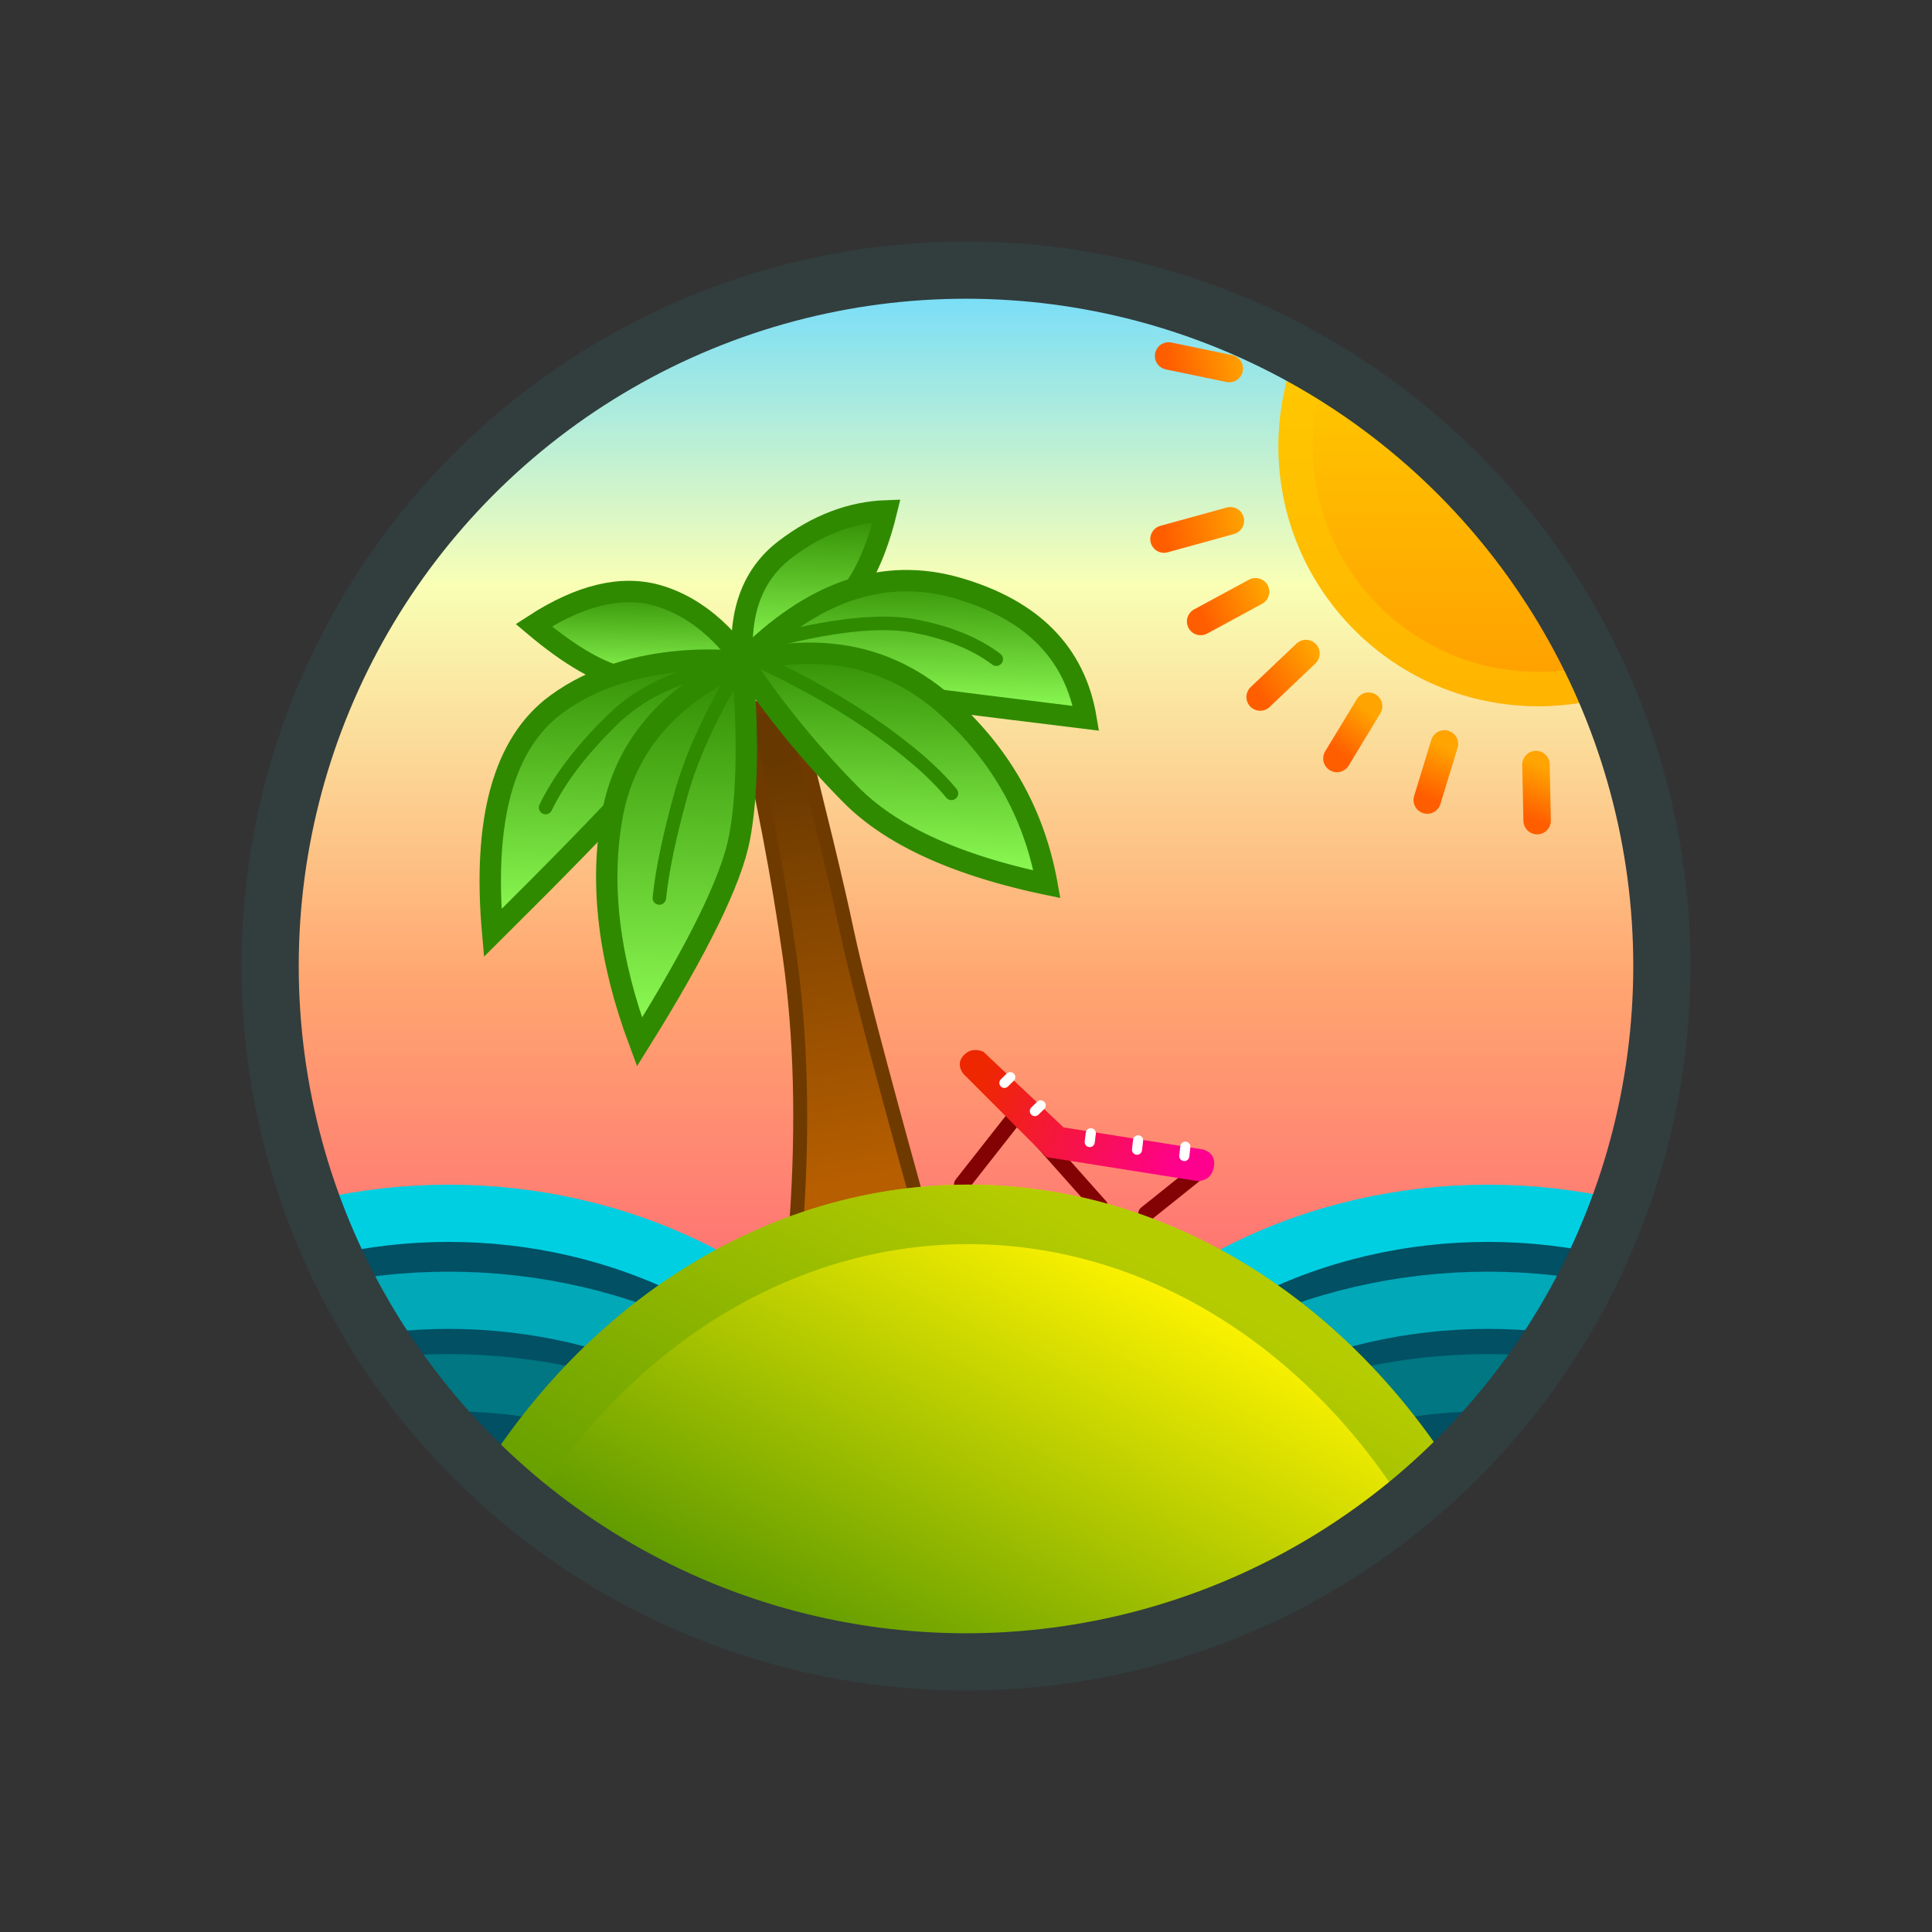 <svg xmlns="http://www.w3.org/2000/svg" xmlns:xlink="http://www.w3.org/1999/xlink" viewBox="-105.5 -105.5 844 844"><rect x="-105.5" y="-105.5" width="844" height="844" fill="#333333" stroke="none"/><defs><linearGradient id="b" x1="50%" x2="50%" y1="0%" y2="71.65%"><stop offset="0%" stop-color="#6BDAFF"/><stop offset="31.922%" stop-color="#F9FFB5"/><stop offset="70.627%" stop-color="#FFA770"/><stop offset="100%" stop-color="#FF7373"/></linearGradient><linearGradient id="d" x1="43.996%" x2="53.441%" y1="8.54%" y2="93.872%"><stop offset="0%" stop-color="#673800"/><stop offset="100%" stop-color="#B65E00"/></linearGradient><linearGradient id="e" x1="50%" x2="50%" y1="0%" y2="100%"><stop offset="0%" stop-color="#2F8A00"/><stop offset="100%" stop-color="#90FF57"/></linearGradient><linearGradient id="f" x1="50%" x2="50%" y1="0%" y2="100%"><stop offset="0%" stop-color="#2F8A00"/><stop offset="100%" stop-color="#90FF57"/></linearGradient><linearGradient id="g" x1="50%" x2="50%" y1="0%" y2="100%"><stop offset="0%" stop-color="#2F8A00"/><stop offset="100%" stop-color="#90FF57"/></linearGradient><linearGradient id="h" x1="50%" x2="50%" y1="0%" y2="100%"><stop offset="0%" stop-color="#2F8A00"/><stop offset="100%" stop-color="#90FF57"/></linearGradient><linearGradient id="i" x1="50%" x2="50%" y1="0%" y2="100%"><stop offset="0%" stop-color="#2F8A00"/><stop offset="100%" stop-color="#90FF57"/></linearGradient><linearGradient id="j" x1="50%" x2="50%" y1="0%" y2="100%"><stop offset="0%" stop-color="#2F8A00"/><stop offset="100%" stop-color="#90FF57"/></linearGradient><linearGradient id="k" x1="92.9%" x2="8.641%" y1="45.768%" y2="54.892%"><stop offset="0%" stop-color="#EE2700"/><stop offset="100%" stop-color="#FF008E"/></linearGradient><linearGradient id="l" x1="61.109%" x2="43.717%" y1="3.633%" y2="43.072%"><stop offset="0%" stop-color="#FFF400"/><stop offset="100%" stop-color="#3C8700"/></linearGradient><linearGradient id="m" x1="50%" x2="50%" y1="0%" y2="100%"><stop offset="0%" stop-color="#FFDF00"/><stop offset="100%" stop-color="#FF9D00"/></linearGradient><linearGradient id="n" x1="127.279%" x2="0%" y1="49.778%" y2="50.222%"><stop offset="0%" stop-color="#FFA400"/><stop offset="100%" stop-color="#FF5E00"/></linearGradient><linearGradient id="o" x1="127.279%" x2="0%" y1="47.531%" y2="52.469%"><stop offset="0%" stop-color="#FFA400"/><stop offset="100%" stop-color="#FF5E00"/></linearGradient><linearGradient id="p" x1="127.279%" x2="0%" y1="46.195%" y2="53.805%"><stop offset="0%" stop-color="#FFA400"/><stop offset="100%" stop-color="#FF5E00"/></linearGradient><linearGradient id="q" x1="127.279%" x2="0%" y1="35.33%" y2="64.67%"><stop offset="0%" stop-color="#FFA400"/><stop offset="100%" stop-color="#FF5E00"/></linearGradient><linearGradient id="r" x1="127.279%" x2="0%" y1="4.875%" y2="95.125%"><stop offset="0%" stop-color="#FFA400"/><stop offset="100%" stop-color="#FF5E00"/></linearGradient><linearGradient id="s" x1="78.334%" x2="31.668%" y1="0%" y2="100%"><stop offset="0%" stop-color="#FFA400"/><stop offset="100%" stop-color="#FF5E00"/></linearGradient><linearGradient id="t" x1="57.913%" x2="44.88%" y1="0%" y2="100%"><stop offset="0%" stop-color="#FFA400"/><stop offset="100%" stop-color="#FF5E00"/></linearGradient><linearGradient id="u" x1="50.495%" x2="49.68%" y1="0%" y2="100%"><stop offset="0%" stop-color="#FFA400"/><stop offset="100%" stop-color="#FF5E00"/></linearGradient><circle id="a" cx="308.5" cy="308.5" r="308.5"/><circle id="v" cx="307.5" cy="308.5" r="316.5"/></defs><g fill="none" fill-rule="evenodd" transform="translate(9 8)"><mask id="c" fill="#fff"><use xlink:href="#a"/></mask><use xlink:href="#a" fill="url(#b)"/><ellipse cx="81.5" cy="602.5" fill="#015064" stroke="#00CFE2" stroke-width="25" mask="url(#c)" rx="214.5" ry="185.968"/><ellipse cx="535.5" cy="602.5" fill="#015064" stroke="#00CFE2" stroke-width="25" mask="url(#c)" rx="214.5" ry="185.968"/><ellipse cx="81.5" cy="640.5" fill="#015064" stroke="#00A8B8" stroke-width="25" mask="url(#c)" rx="214.5" ry="185.968"/><ellipse cx="535.5" cy="640.5" fill="#015064" stroke="#00A8B8" stroke-width="25" mask="url(#c)" rx="214.5" ry="185.968"/><ellipse cx="81.5" cy="676.5" fill="#015064" stroke="#007782" stroke-width="25" mask="url(#c)" rx="214.5" ry="185.968"/><ellipse cx="535.5" cy="676.5" fill="#015064" stroke="#007782" stroke-width="25" mask="url(#c)" rx="214.5" ry="185.968"/><g mask="url(#c)"><path fill="url(#d)" stroke="#6E3A00" stroke-width="6.088" d="M98.318 88.007c7.691 37.104 16.643 72.442 26.856 106.013 10.212 33.571 25.57 68.934 46.07 106.088l-51.903 11.67c-10.057-60.01-17.232-99.172-21.525-117.487-4.293-18.315-10.989-51.434-20.089-99.357l20.591-6.927" transform="scale(-1 1) rotate(25 -300.37 -553.013)"/><g stroke="#2F8A00"><path fill="url(#e)" stroke-width="9.343" d="M108.544 66.538s-13.54-21.305-37.417-27.785c-15.917-4.321-33.933.31-54.048 13.892C33.464 65.975 47.24 73.52 58.405 75.28c16.749 2.64 50.14-8.74 50.14-8.74Z" transform="rotate(1 -6061.691 5926.397)"/><path fill="url(#f)" stroke-width="9.343" d="M108.544 67.138s-47.187-5.997-81.077 19.936C4.873 104.362-3.782 137.794 1.502 187.369c28.42-29.22 48.758-50.836 61.016-64.846 18.387-21.016 46.026-55.385 46.026-55.385Z" transform="rotate(1 -6061.691 5926.397)"/><path fill="url(#g)" stroke-width="9.343" d="M108.544 66.538c-1.96-21.705 3.98-38.018 17.82-48.94C140.203 6.674 154.85.808 170.303 0c-4.865 21.527-12.373 36.314-22.524 44.361-10.151 8.048-23.23 15.44-39.236 22.177Z" transform="rotate(1 -6061.691 5926.397)"/><path fill="url(#h)" stroke-width="9.343" d="M108.544 67.138c29.838-31.486 61.061-42.776 93.669-33.869C234.82 42.176 253.749 60.785 259 89.096c-34.898-3.657-59.974-6.343-75.228-8.058-15.254-1.716-40.33-6.349-75.228-13.9Z" transform="rotate(1 -6061.691 5926.397)"/><path fill="url(#i)" stroke-width="9.343" d="M108.544 67.138c34.868-9.381 64.503-3.658 88.905 17.17 24.402 20.829 39.656 46.686 45.762 77.571-39.626-7.574-68.4-20.115-86.322-37.624a395.051 395.051 0 0 1-48.345-57.117Z" transform="rotate(1 -6061.691 5926.397)"/><path fill="url(#j)" stroke-width="9.343" d="M108.544 67.138C76.206 82.6 57.608 105.366 52.75 135.436c-4.858 30.07-.292 62.89 13.698 98.462 24.873-41.418 38.905-71.368 42.096-89.849 3.191-18.48 3.191-44.118 0-76.91Z" transform="rotate(1 -6061.691 5926.397)"/><path stroke-linecap="round" stroke-width="5.91" d="M211.284 173.477c-13.851 21.992-23.291 42.022-28.32 60.093-5.03 18.071-8.175 33.143-9.436 45.216"/><path stroke-linecap="round" stroke-width="5.91" d="M209.814 176.884c-23.982 2.565-42.792 10.469-56.428 23.714-13.639 13.245-23.483 26.136-29.536 38.674M219.045 167.299c29.028-7.723 50.972-10.173 65.831-7.352 14.859 2.822 26.807 7.659 35.842 14.51M211.31 172.618c20.29 9.106 38.353 19.052 54.186 29.837 15.833 10.786 27.714 20.99 35.643 30.617"/></g><path stroke="#830305" stroke-linecap="round" stroke-linejoin="bevel" stroke-width="6.937" d="m409.379 398.157-23.176 18.556M328.04 375.516l-22.313 28.398M312.904 353.698l53.18 59.816"/><path fill="url(#k)" d="M67.585 27.463H5.68C1.893 28.148 0 30.38 0 34.16c0 3.78 1.893 6.211 5.68 7.293h67.17l41.751-30.356c2.488-2.646 2.794-5.315.92-8.006s-4.6-3.626-8.177-2.803l-39.76 27.174Z" transform="scale(-1 1) rotate(-9 2092.128 2856.854)"/><path fill="#D8D8D8" stroke="#FFF" stroke-linecap="round" stroke-linejoin="bevel" stroke-width="4.414" d="m402.861 391.51.471-4.088M382.21 388.752l.472-4.087M361.546 385.404l.485-3.845M337.59 371.883l2.56-2.498M324.276 359.567l2.56-2.497"/></g><ellipse cx="308.5" cy="720.5" fill="url(#l)" mask="url(#c)" rx="266" ry="316.5"/><ellipse cx="308.5" cy="720.5" stroke="#6DA300" stroke-opacity=".502" stroke-width="26" mask="url(#c)" rx="253" ry="303.5"/><g mask="url(#c)"><g transform="translate(389 -32)"><circle cx="168.5" cy="113.5" r="113.5" fill="url(#m)"/><circle cx="168.5" cy="113.5" r="106" stroke="#FFC900" stroke-opacity=".529" stroke-width="15"/><path stroke="url(#n)" stroke-linecap="round" stroke-linejoin="bevel" stroke-width="12" d="M30 113H0"/><path stroke="url(#o)" stroke-linecap="round" stroke-linejoin="bevel" stroke-width="12" d="M33.5 79.5 7 74"/><path stroke="url(#p)" stroke-linecap="round" stroke-linejoin="bevel" stroke-width="12" d="m34 146-29 8"/><path stroke="url(#q)" stroke-linecap="round" stroke-linejoin="bevel" stroke-width="12" d="m45 177-24 13"/><path stroke="url(#r)" stroke-linecap="round" stroke-linejoin="bevel" stroke-width="12" d="m67 204-20 19"/><path stroke="url(#s)" stroke-linecap="round" stroke-linejoin="bevel" stroke-width="12" d="m94.373 227-13.834 22.847"/><path stroke="url(#t)" stroke-linecap="round" stroke-linejoin="bevel" stroke-width="12" d="M127.5 243.5 120 268"/><path stroke="url(#u)" stroke-linecap="round" stroke-linejoin="bevel" stroke-width="12" d="m167.5 252.5.5 24.5"/></g></g><circle cx="307.5" cy="308.5" r="304" stroke="#323d3e" stroke-width="25"/></g></svg>